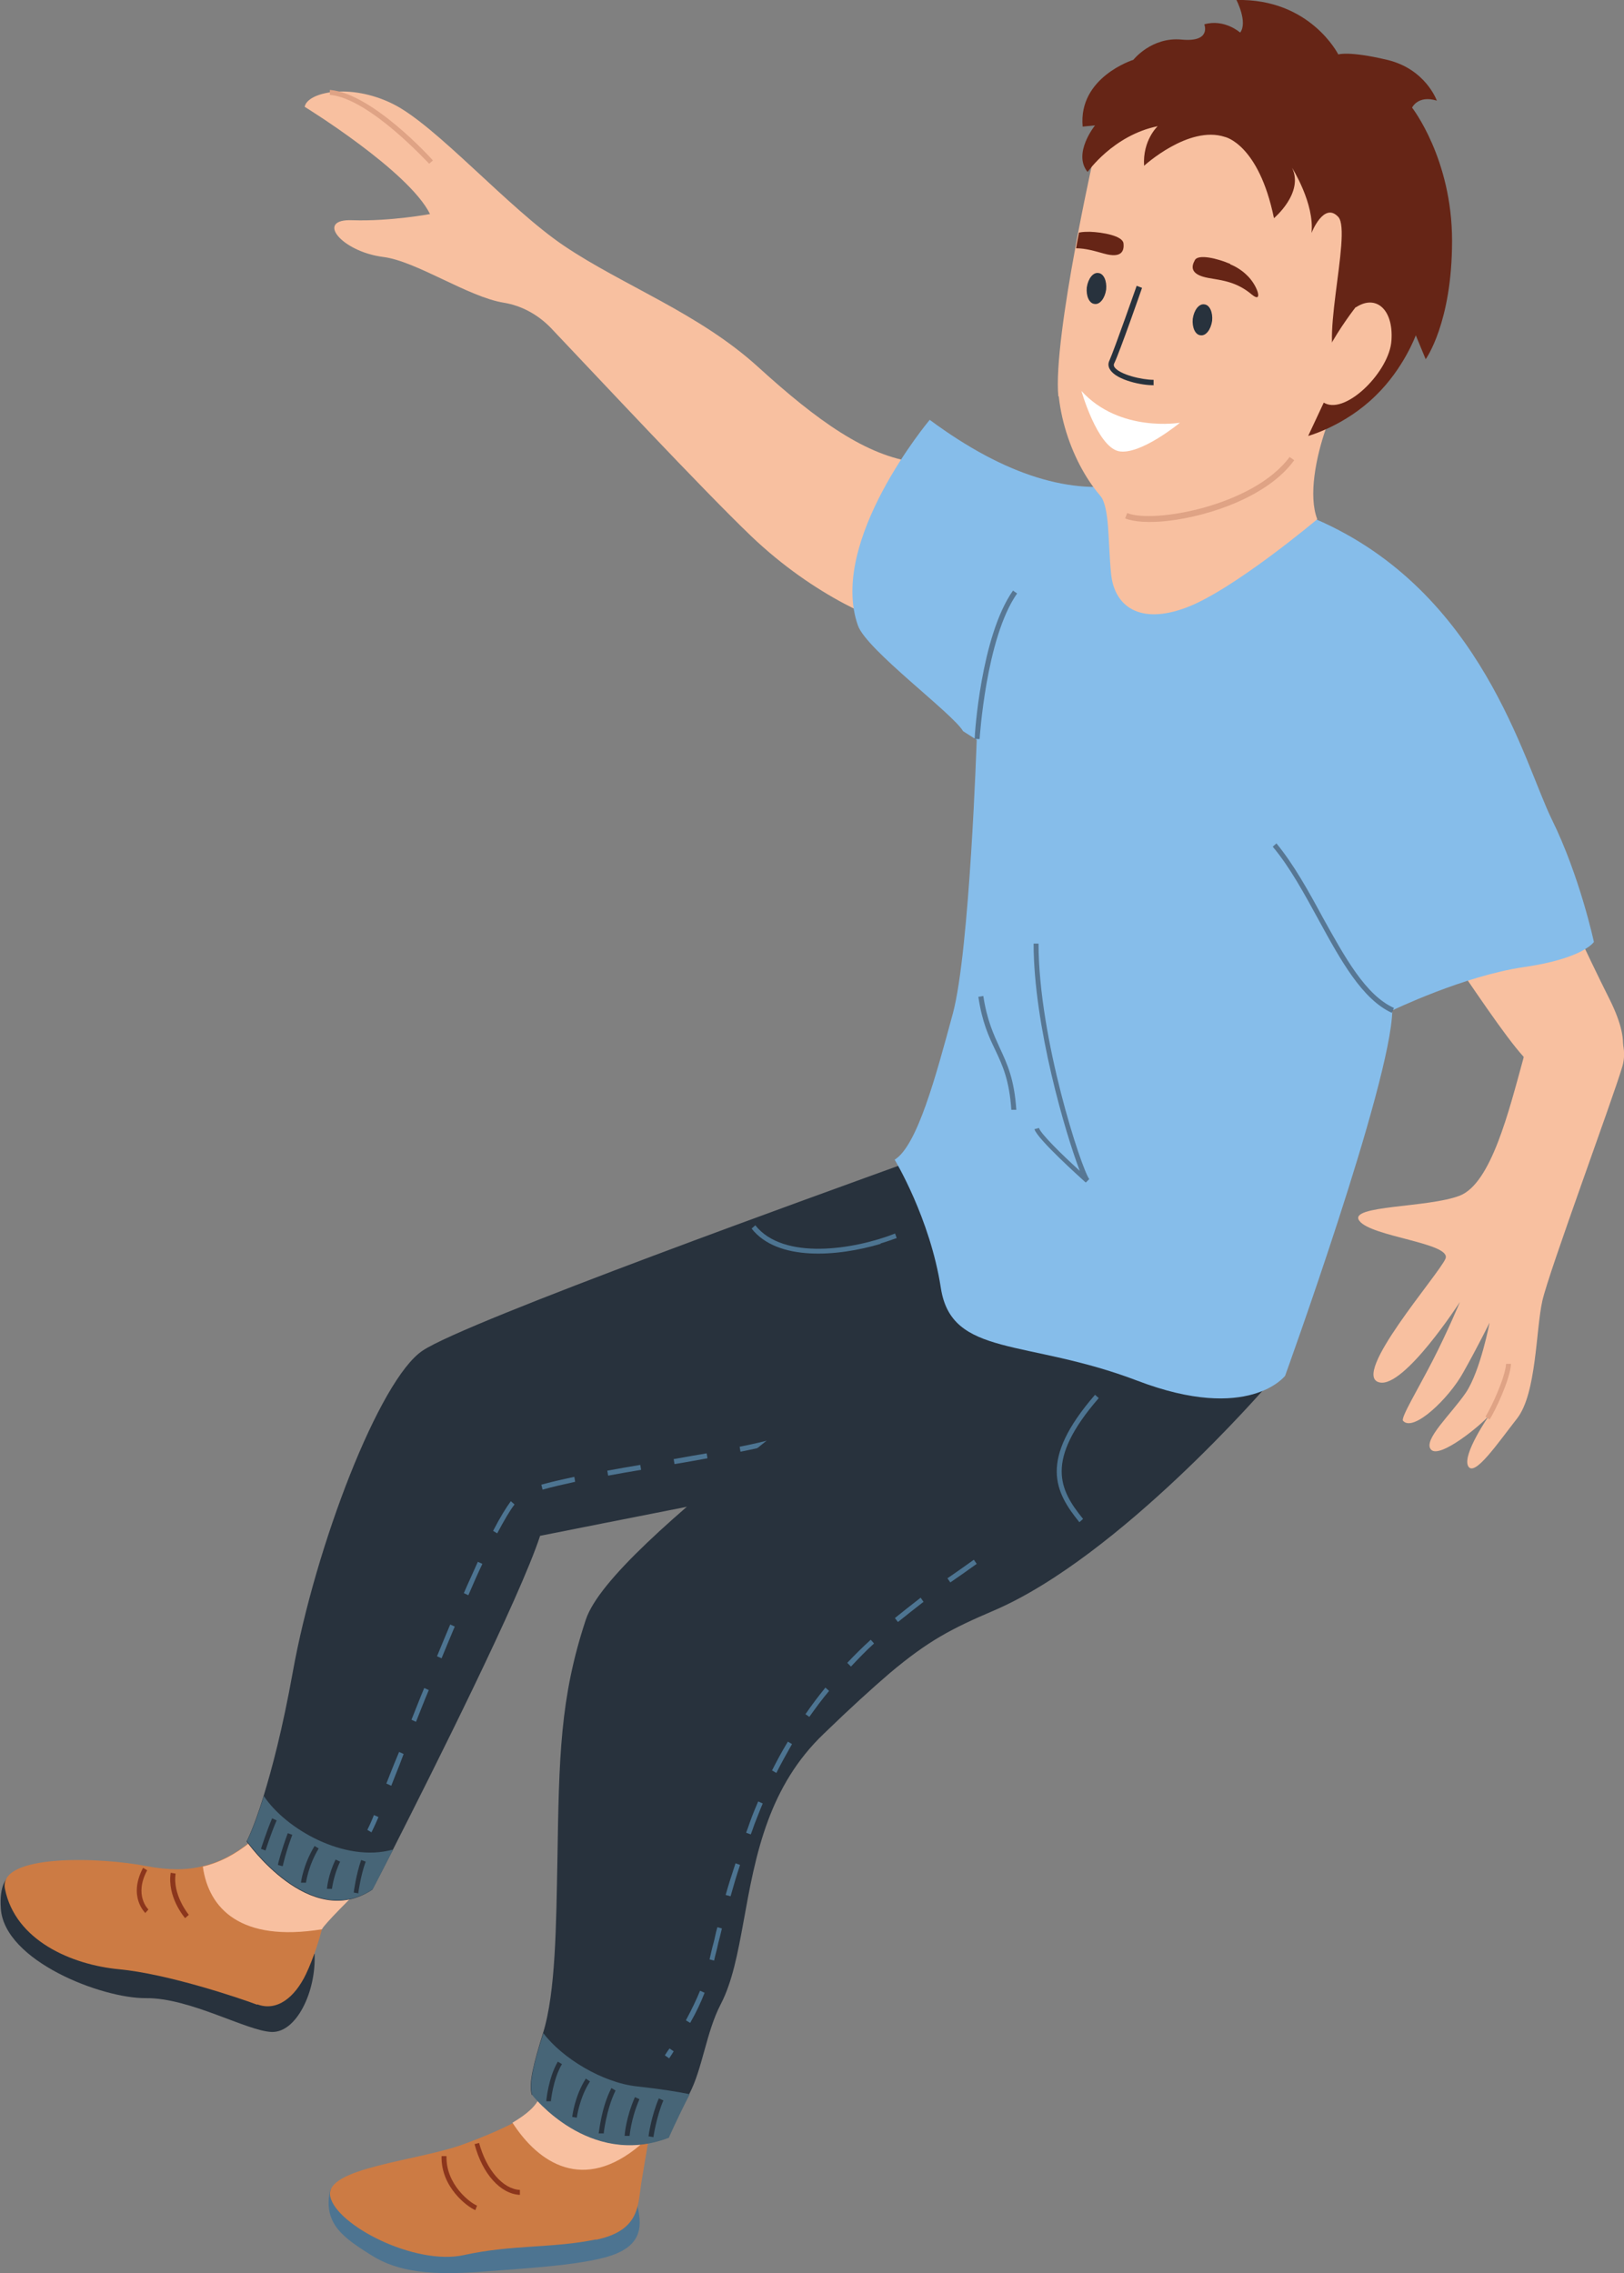 <?xml version="1.0" encoding="UTF-8"?> <svg xmlns="http://www.w3.org/2000/svg" id="_Слой_2" data-name="Слой 2" viewBox="0 0 39.39 55.12"><rect x="0" y="0" width="39.39" height="55.12" fill="#808080" stroke="none"/><defs><style> .cls-1 { fill: #8c361c; } .cls-2 { fill: #fff; } .cls-3 { fill: #cc7b44; } .cls-4 { fill: #28323d; } .cls-5 { fill: #476577; } .cls-6 { fill: #86bdea; } .cls-7 { fill: #f8c0a0; } .cls-8 { fill: #662516; } .cls-9 { fill: #4d7491; } .cls-10 { opacity: .5; } .cls-11 { fill: #dfa385; } </style></defs><g id="_Слой_1-2" data-name="Слой 1"><g id="Icon2"><g><g id="Icon10"><g><path class="cls-7" d="M22.22,11.21c-1.2-.15-2.39-1-3.83-2.31-1.44-1.31-3.27-1.97-4.71-2.94-1.35-.91-3.1-2.92-4.15-3.44-1.05-.52-2.08-.28-2.14.07,0,0,2.52,1.55,3.04,2.6,0,0-.96.18-1.88.15-.92-.04-.27.76.74.89.81.1,2.06.97,2.93,1.11.43.07.83.29,1.14.61,1.13,1.19,3.66,3.9,4.86,5.05,1.55,1.48,3.21,2.14,3.67,2.18.46.04,1.03-1.55.98-2.31-.05-.75-.66-1.65-.66-1.65Z"></path><path class="cls-11" d="M10.41,3.97l.09-.08c-.06-.07-1.48-1.63-2.5-1.71v.12c.96.08,2.39,1.66,2.41,1.67Z"></path></g><g><g><path class="cls-4" d="M7.63,47.38c.04.91-.44,1.91-1.04,1.89-.6-.02-1.98-.83-3.05-.82-1.07.01-3.43-.9-3.52-2.17-.08-1.12.68-.89.68-.89l6.94,1.99Z"></path><path class="cls-3" d="M6.24,48.61c-.48-.18-2.19-.75-3.35-.86-1.16-.11-2.52-.7-2.77-1.95-.17-.86,2.34-.77,3.44-.55.53.1.97.1,1.36,0,.42-.1.79-.3,1.15-.59l1.78,1.95s-.01.06-.04.16c-.06.24-.2.7-.39,1.1-.27.56-.7.91-1.18.73Z"></path><path class="cls-7" d="M7.81,46.78c-1.97.32-2.75-.5-2.89-1.52.42-.1.79-.3,1.15-.59l2.56,1.23s-.79.78-.82.88Z"></path><path class="cls-1" d="M4.49,46.51l.09-.08s-.4-.48-.32-1l-.12-.02c-.09.58.33,1.08.35,1.1Z"></path><path class="cls-1" d="M3.52,46.39l.08-.09s-.36-.34-.03-.95l-.1-.06c-.37.7.05,1.09.06,1.1Z"></path></g><path class="cls-4" d="M24.81,32.11s-3.9,3.59-6.65,4.13c-2.75.54-5.06,1-5.06,1-.49,1.5-2.61,5.72-3.58,7.63-.3.59-.49.95-.49.95-1.52,1.01-3.05-1.17-3.05-1.17,0,0,.17-.31.41-1.09.2-.65.46-1.62.71-3.01.55-3.06,2.1-7.1,3.15-7.8,1.05-.71,9.94-3.9,11.7-4.54l2.85,3.91Z"></path><path class="cls-5" d="M9.53,44.86c-.3.59-.49.95-.49.95-1.52,1.01-3.05-1.17-3.05-1.17,0,0,.17-.31.41-1.09.53.8,1.96,1.62,3.12,1.3h0Z"></path><g><path class="cls-4" d="M6.44,44.87s.13-.41.27-.73l-.11-.05c-.14.33-.27.74-.27.74l.11.04Z"></path><path class="cls-4" d="M6.86,45.24s.07-.33.23-.75l-.11-.04c-.16.43-.24.75-.24.77l.11.03Z"></path><path class="cls-4" d="M7.42,45.66s.05-.41.31-.84l-.1-.06c-.28.46-.33.88-.33.89h.12Z"></path><path class="cls-4" d="M8.05,45.81s.04-.34.2-.67l-.11-.05c-.18.36-.21.7-.21.71h.12Z"></path><path class="cls-4" d="M8.69,45.9s.06-.44.18-.76l-.11-.04c-.12.34-.18.77-.18.79l.12.02Z"></path></g><g><path class="cls-9" d="M19.55,34.77c.16-.07.28-.13.36-.2l-.07-.09c-.07.06-.18.12-.33.18l.04.11Z"></path><path class="cls-9" d="M9.37,43.25c.06-.15.12-.31.19-.48l.12-.29.11.05-.11.29c-.07.17-.13.33-.19.48l-.11-.05ZM9.98,41.7c.1-.25.2-.51.31-.77l.11.05c-.11.26-.21.52-.31.77l-.11-.05ZM10.6,40.16c.11-.27.22-.53.32-.77l.11.05c-.1.24-.21.5-.32.77l-.11-.05ZM11.25,38.63c.12-.28.24-.53.34-.76l.11.05c-.11.23-.22.48-.34.76l-.11-.05ZM11.96,37.12c.17-.33.32-.57.43-.72l.09.08c-.11.14-.25.38-.42.7l-.1-.06ZM17.96,35.2l-.02-.12c.3-.06.56-.12.79-.18l.03.12c-.23.06-.49.12-.8.18ZM16.36,35.5l-.02-.12c.32-.06.57-.1.8-.14l.02.12c-.23.04-.48.09-.8.14ZM14.75,35.78l-.02-.12c.27-.05.56-.1.8-.14l.02.12c-.24.04-.53.09-.8.14ZM13.16,36.12l-.03-.12c.21-.06.47-.12.8-.19l.02.12c-.32.07-.58.13-.79.19Z"></path><path class="cls-9" d="M9.01,44.43s.08-.16.17-.37l-.11-.05c-.08.2-.14.32-.16.36l.1.06Z"></path></g><path class="cls-9" d="M21.36,30.15c.14-.04.27-.09.39-.13l-.04-.11c-.99.39-2.71.66-3.39-.2l-.09.08c.63.8,2.09.68,3.13.37Z"></path></g><g><g><path class="cls-9" d="M15.4,53.27c.19.62.21,1.09-.44,1.37-.65.28-2.23.36-3.1.43-1.41.12-2.21.02-2.86-.39-.65-.41-1.16-.75-1-1.54.16-.78,7.41.12,7.41.12Z"></path><path class="cls-3" d="M14.46,54.3c-1.06.22-2.03.12-3.21.38-1.18.26-3.09-.72-3.24-1.42-.15-.7,2.13-.86,3.24-1.27.57-.21,1.05-.42,1.41-.63.34-.2.57-.42.65-.65l2.48.84s-.03.14-.06.34c-.05.3-.13.75-.18,1.07-.08.53-.04,1.13-1.1,1.35Z"></path><path class="cls-7" d="M15.53,52.01c-1.38,1.17-2.47.44-3.1-.54.34-.2.59-.41.67-.65l2.48.84s-.03.14-.06.34Z"></path><path class="cls-1" d="M12.61,53.22v-.12c-.41-.02-.81-.48-.99-1.14l-.11.03c.19.72.63,1.21,1.1,1.23Z"></path><path class="cls-1" d="M11.53,53.59l.04-.11c-.16-.06-.76-.51-.74-1.2h-.12c-.02.76.64,1.24.82,1.31Z"></path></g><path class="cls-4" d="M12.91,50.79s1.37,1.77,3.3,1.04c0,0,.19-.46.51-1.06.32-.61.41-1.5.76-2.17.56-1.07.54-2.82,1.15-4.46.28-.75.69-1.47,1.35-2.1.66-.64,1.17-1.1,1.6-1.47.94-.79,1.5-1.08,2.53-1.52,3.05-1.31,6.62-5.45,6.62-5.45l-5.68-3.88c-3.42,3.08-10.21,7.66-10.84,9.55-.63,1.9-.65,3.34-.69,5.83-.03,1.55-.04,3.21-.35,4.2-.22.71-.36,1.23-.27,1.5Z"></path><path class="cls-9" d="M26.18,36.91l.09-.08c-.57-.7-.94-1.41.38-2.93l-.09-.08c-1.38,1.59-.97,2.36-.38,3.09Z"></path><path class="cls-9" d="M16.13,49.83c.04-.06.07-.11.11-.16l.1.07c-.03.05-.07.11-.11.17l-.1-.07ZM16.64,48.98c.14-.26.25-.49.34-.71l.11.05c-.09.23-.2.47-.35.73l-.1-.06ZM17.21,47.51c.03-.13.06-.27.1-.41.03-.11.05-.24.09-.37l.11.03c-.03.13-.06.25-.09.36-.03.15-.07.28-.1.42l-.11-.03ZM17.6,45.95c.07-.25.15-.5.24-.77l.11.04c-.09.27-.16.51-.23.76l-.11-.03ZM18.1,44.43c.03-.08.06-.16.09-.25.06-.17.13-.34.2-.5l.11.05c-.07.16-.13.33-.2.5-.03.09-.06.17-.09.25l-.11-.04ZM18.72,42.94c.12-.24.25-.48.39-.71l.1.06c-.13.23-.26.46-.38.7l-.1-.06ZM19.54,41.56c.15-.22.31-.43.48-.64l.09.08c-.17.2-.33.42-.48.63l-.1-.07ZM20.55,40.32c.18-.19.37-.38.57-.56l.08.09c-.2.18-.38.37-.56.56l-.08-.08ZM21.71,39.23c.2-.16.4-.32.62-.49l.07.1c-.22.17-.42.33-.62.49l-.07-.09ZM22.98,38.27c.22-.15.43-.3.64-.45h0s.07.1.07.1h0c-.21.15-.42.3-.64.45l-.07-.1Z"></path><path class="cls-5" d="M16.21,51.84c-1.93.73-3.3-1.04-3.3-1.04-.09-.26.04-.79.27-1.5.45.6,1.43,1.2,2.27,1.29.55.06,1,.13,1.28.19-.31.6-.51,1.06-.51,1.06Z"></path><g><path class="cls-4" d="M13.36,50.96s.05-.54.27-.91l-.1-.06c-.23.39-.28.94-.28.96h.12Z"></path><path class="cls-4" d="M13.99,51.35s.06-.48.32-.88l-.1-.07c-.27.42-.33.91-.33.93l.12.02Z"></path><path class="cls-4" d="M14.64,51.75s.06-.59.29-1.06l-.1-.06c-.25.48-.3,1.08-.31,1.1h.12Z"></path><path class="cls-4" d="M15.27,51.8s.03-.42.24-.9l-.11-.05c-.22.5-.25.92-.25.94h.12Z"></path><path class="cls-4" d="M15.85,51.81s.07-.48.24-.88l-.11-.05c-.18.42-.25.9-.25.92l.12.02Z"></path></g></g></g><g><path class="cls-7" d="M33.09,20.3c1.5,1.76,3.58,5.31,4.14,5.56.57.25,3.01.77,1.81-1.63-1.2-2.39-2.35-5.27-3.49-6.13-1.14-.86-2.85.02-2.83.75s.37,1.45.37,1.45Z"></path><g><path class="cls-7" d="M38.66,24.22c-1.57-.18-1.39.25-1.72,1.48-.34,1.23-.77,2.99-1.53,3.29-.76.3-2.72.23-2.44.61.28.39,2.25.54,2.09.92-.16.38-2.32,2.84-1.6,3,.6.14,1.95-1.95,1.95-1.95,0,0-.3.72-.66,1.42-.36.7-.78,1.39-.72,1.46.25.29,1.12-.55,1.46-1.17.35-.62.64-1.21.64-1.21,0,0-.22,1.16-.57,1.69-.35.52-1.06,1.16-.85,1.39.21.23,1.22-.6,1.41-.83,0,0-.66.95-.51,1.23s.72-.56,1.19-1.16c.47-.61.45-2.14.61-2.85.16-.71,1.69-4.84,1.94-5.68.25-.84-.69-1.66-.69-1.66Z"></path><path class="cls-11" d="M36.13,34.42c.12-.18.5-.97.52-1.35h-.12c-.02.34-.38,1.1-.5,1.28l.1.07Z"></path></g></g><g><path class="cls-6" d="M27.39,11.73c-1.38.28-2.99-.18-4.84-1.55,0,0-2.47,2.94-1.74,4.99.21.59,2.3,2.13,2.55,2.56l.33.21s-.17,5.13-.58,6.64c-.41,1.51-.86,3.2-1.41,3.54,0,0,.86,1.42,1.12,3.11.26,1.69,2.07,1.22,4.77,2.25,2.7,1.03,3.58-.12,3.58-.12,0,0,2.57-7.1,2.6-8.86,0,0,1.74-.84,3.19-1.05,1.45-.21,1.7-.61,1.7-.61,0,0-.34-1.59-1.02-2.97-.68-1.38-1.69-5.52-5.7-7.27l-4.56-.87Z"></path><g class="cls-10"><path class="cls-4" d="M33.76,24.55l.05-.11c-.69-.31-1.19-1.23-1.73-2.2-.34-.63-.7-1.28-1.12-1.79l-.09.08c.42.5.77,1.15,1.11,1.77.54.99,1.06,1.93,1.78,2.26Z"></path><path class="cls-4" d="M26.34,28.67l.08-.08c-.19-.25-1.23-3.41-1.23-5.71h-.12c0,1.99.78,4.63,1.12,5.51-.43-.39-.95-.9-.99-1.04l-.11.03c.07.24,1.12,1.18,1.24,1.29Z"></path><path class="cls-4" d="M24.65,26.9c-.05-.74-.22-1.1-.4-1.49-.15-.33-.31-.67-.4-1.26l-.12.02c.09.61.25.96.41,1.29.18.38.34.73.39,1.45h.12Z"></path><path class="cls-4" d="M23.76,17.93s.15-2.46.91-3.54l-.1-.07c-.78,1.11-.93,3.5-.93,3.6h.12Z"></path></g></g><g><path class="cls-7" d="M32.16,10.39c-.24.69-.43,1.63-.21,2.2,0,0-2.03,1.71-3.17,2.14-1.14.43-1.75-.03-1.83-.81-.08-.78-.03-1.6-.26-1.9-.23-.3,2-1.78,3.39-1.94,1.39-.16,2.08.31,2.08.31Z"></path><path class="cls-7" d="M25.68,9.61c.15,1.37.95,2.62,1.63,2.9.69.28,3.15-.19,4.02-1.39.87-1.19,1.22-2.29,1.44-3.15.22-.86.8-4.47-.99-5.63-1.79-1.16-3.36-.58-4.13-.15-.77.42-1.09,1.47-1.09,1.47,0,0-.2.88-.41,1.98-.02.12-.05.25-.07.38-.25,1.34-.48,2.89-.41,3.59Z"></path><path class="cls-11" d="M28.33,12.63c1.04-.12,2.44-.61,3.06-1.47l-.11-.08c-.88,1.19-3.31,1.62-3.94,1.36l-.05.13c.22.09.6.11,1.04.06Z"></path><path class="cls-8" d="M32.46,1.32S31.78-.04,29.99,0c0,0,.28.54.09.79,0,0-.38-.34-.87-.2,0,0,.18.44-.55.37-.73-.07-1.17.49-1.17.49,0,0-1.34.42-1.23,1.62l.3-.03s-.55.68-.18,1.13c0,0,.62-.89,1.7-1.11,0,0-.37.34-.33.96,0,0,1.08-.99,1.96-.7,0,0,.82.17,1.19,1.97,0,0,.73-.61.44-1.22,0,0,.55.87.47,1.58,0,0,.3-.77.65-.39.35.38-.55,3.43.07,3.6l-.8,1.71s.89-.24,1.64-.98c.68-.66.97-1.46.97-1.46l.24.58s.64-.88.64-2.87c0-1.99-.97-3.23-.97-3.23,0,0,.14-.31.6-.17,0,0-.27-.77-1.21-.99-.93-.22-1.18-.13-1.18-.13Z"></path><path class="cls-7" d="M32.89,7.45c.49-.32.91.06.86.8-.04.74-1.08,1.79-1.61,1.53-.79-.39.74-2.33.74-2.33Z"></path><path class="cls-4" d="M27.98,9.35v-.14c-.29,0-.83-.13-.95-.31-.02-.03-.02-.07,0-.1.13-.27.65-1.76.67-1.82l-.13-.05s-.54,1.54-.66,1.81c-.04.08-.03.16.02.23.16.25.78.38,1.06.37Z"></path><path class="cls-2" d="M28.62,10.25s-1.46.25-2.39-.77c0,0,.38,1.34.9,1.46.52.11,1.49-.69,1.49-.69Z"></path><path class="cls-4" d="M28.93,7.73c-.02.21.06.39.19.4.13.02.25-.14.28-.35.02-.21-.06-.39-.19-.4-.13-.02-.25.14-.28.35Z"></path><path class="cls-4" d="M26.36,6.97c-.02.21.06.39.19.4.13.02.25-.14.28-.35.02-.21-.06-.39-.19-.4-.13-.02-.25.14-.28.35Z"></path><path class="cls-8" d="M29.84,6.4c-.3-.13-.78-.25-.86-.09-.09.16-.11.35.33.43.34.06.68.09,1.05.4.29.24.14-.23-.12-.47-.12-.12-.29-.22-.4-.26Z"></path><path class="cls-8" d="M26.09,6.02c.25,0,.47.07.69.13.43.12.49-.07.47-.25-.02-.18-.5-.27-.82-.28-.07,0-.17,0-.26.02-.02.12-.05.25-.07.38Z"></path></g></g></g></g></svg> 